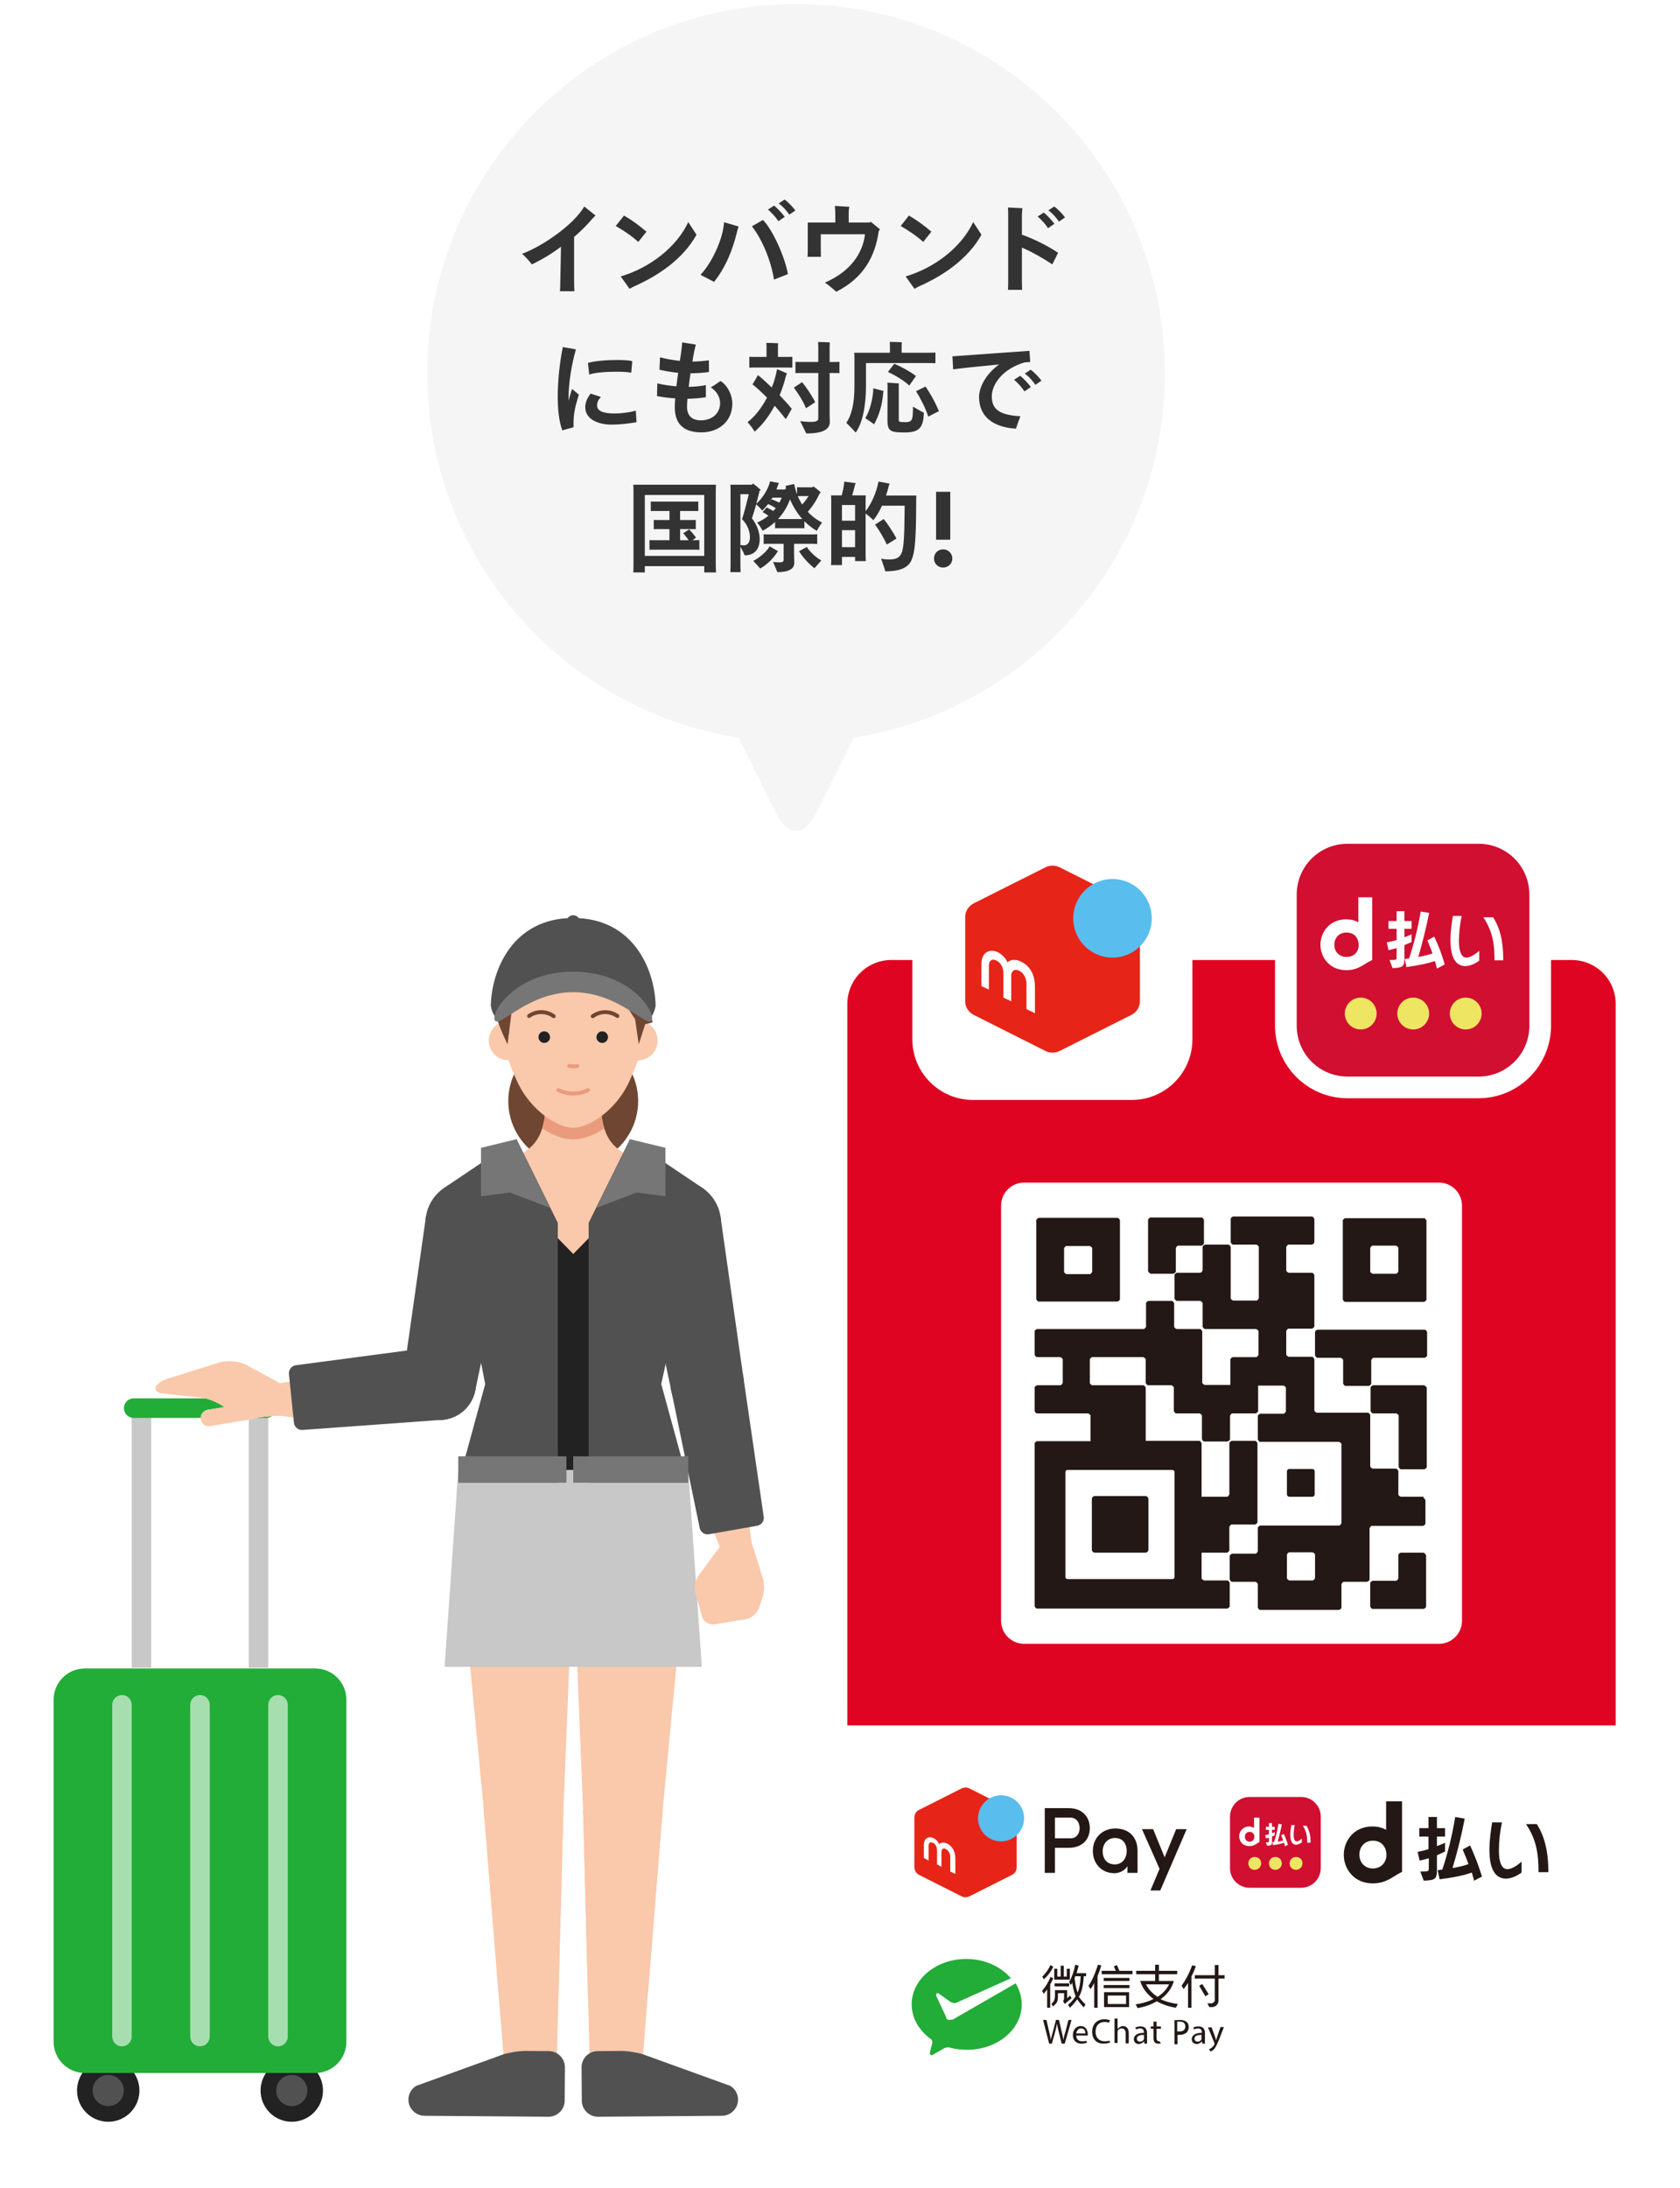 <svg viewBox="0 0 338 440" fill="none" xmlns="http://www.w3.org/2000/svg">
<g clip-path="url(#clip0_19170_7014)">
<path d="M30.424 282.742H26.5V335.328H30.424V282.742Z" fill="#C8C8C8"/>
<path d="M53.971 282.742H50.047V335.328H53.971V282.742Z" fill="#C8C8C8"/>
<path d="M21.775 426.623C25.243 426.623 28.054 423.812 28.054 420.344C28.054 416.877 25.243 414.065 21.775 414.065C18.307 414.065 15.496 416.877 15.496 420.344C15.496 423.812 18.307 426.623 21.775 426.623Z" fill="#222222"/>
<path d="M21.774 423.483C23.508 423.483 24.914 422.078 24.914 420.344C24.914 418.61 23.508 417.205 21.774 417.205C20.04 417.205 18.635 418.61 18.635 420.344C18.635 422.078 20.04 423.483 21.774 423.483Z" fill="#515151"/>
<path d="M58.703 426.623C62.17 426.623 64.982 423.812 64.982 420.344C64.982 416.877 62.17 414.065 58.703 414.065C55.235 414.065 52.424 416.877 52.424 420.344C52.424 423.812 55.235 426.623 58.703 426.623Z" fill="#222222"/>
<path d="M58.704 423.483C60.438 423.483 61.843 422.078 61.843 420.344C61.843 418.61 60.438 417.205 58.704 417.205C56.97 417.205 55.565 418.61 55.565 420.344C55.565 422.078 56.97 423.483 58.704 423.483Z" fill="#515151"/>
<path d="M63.412 335.477H17.066C13.598 335.477 10.787 338.288 10.787 341.756V410.533C10.787 414.001 13.598 416.812 17.066 416.812H63.412C66.88 416.812 69.691 414.001 69.691 410.533V341.756C69.691 338.288 66.88 335.477 63.412 335.477Z" fill="#22AC38"/>
<path d="M42.198 342.784C42.198 341.7 41.319 340.822 40.236 340.822C39.152 340.822 38.273 341.7 38.273 342.784V409.497C38.273 410.581 39.152 411.459 40.236 411.459C41.319 411.459 42.198 410.581 42.198 409.497V342.784Z" fill="#A7DEAF"/>
<path d="M26.5 342.784C26.5 341.7 25.622 340.822 24.538 340.822C23.455 340.822 22.576 341.7 22.576 342.784V409.497C22.576 410.581 23.455 411.459 24.538 411.459C25.622 411.459 26.5 410.581 26.5 409.497V342.784Z" fill="#A7DEAF"/>
<path d="M57.895 342.784C57.895 341.7 57.017 340.822 55.933 340.822C54.849 340.822 53.971 341.7 53.971 342.784V409.497C53.971 410.581 54.849 411.459 55.933 411.459C57.017 411.459 57.895 410.581 57.895 409.497V342.784Z" fill="#A7DEAF"/>
<path d="M53.579 281.172H26.894C25.81 281.172 24.932 282.051 24.932 283.135C24.932 284.218 25.81 285.097 26.894 285.097H53.579C54.663 285.097 55.541 284.218 55.541 283.135C55.541 282.051 54.663 281.172 53.579 281.172Z" fill="#22AC38"/>
<path d="M115.326 234.45C122.539 234.45 128.386 228.603 128.386 221.39C128.386 214.177 122.539 208.33 115.326 208.33C108.113 208.33 102.266 214.177 102.266 221.39C102.266 228.603 108.113 234.45 115.326 234.45Z" fill="#6E4632"/>
<path d="M98.443 278.284L96.944 258.341C96.489 256.096 86.561 244.307 86.561 244.307C87.047 241.827 89.433 238.954 91.866 237.911L104.918 231.969C108.56 229.889 109.887 226.962 109.887 219.702C109.887 212.434 109.887 206.846 109.887 206.846H120.781C120.781 206.846 120.781 212.434 120.781 219.702C120.781 226.97 122.099 229.889 125.749 231.969L138.801 237.911C141.234 238.954 143.62 241.827 144.107 244.307C144.107 244.307 134.17 256.104 133.723 258.341L132.224 278.284H98.451H98.443Z" fill="#FAC8AA"/>
<path d="M94.088 253.6C98.349 253.6 101.803 250.146 101.803 245.885C101.803 241.624 98.349 238.169 94.088 238.169C89.827 238.169 86.373 241.624 86.373 245.885C86.373 250.146 89.827 253.6 94.088 253.6Z" fill="#FAC8AA"/>
<path d="M136.573 253.6C140.834 253.6 144.288 250.146 144.288 245.885C144.288 241.624 140.834 238.169 136.573 238.169C132.312 238.169 128.857 241.624 128.857 245.885C128.857 250.146 132.312 253.6 136.573 253.6Z" fill="#FAC8AA"/>
<path d="M92.338 311.217C92.338 323.916 112.462 319.521 115.327 319.521C118.191 319.521 138.315 323.916 138.315 311.217C138.315 298.518 128.026 288.228 115.327 288.228C102.627 288.228 92.338 298.518 92.338 311.217Z" fill="#FAC8AA"/>
<path d="M98.443 278.284C98.78 284.579 91.057 296.815 92.337 311.217H138.314C139.593 296.815 131.87 284.579 132.208 278.284H98.435H98.443Z" fill="#FAC8AA"/>
<path d="M121.573 226.883C121.016 225.094 120.773 222.794 120.773 219.694V206.838H109.879V219.694C109.879 222.786 109.635 225.094 109.078 226.883C111.158 228.272 113.356 229.097 115.326 229.097C117.296 229.097 119.493 228.272 121.573 226.883Z" fill="#EA9B7D"/>
<path d="M115.327 226.757C111.992 226.757 106.874 223.147 104.347 218.077C104.135 217.645 102.322 213.901 101.373 210.15C100.431 206.43 100.352 202.709 100.305 202.215C99.677 195.755 105.069 187.373 115.327 187.373C125.586 187.373 130.978 195.755 130.35 202.215C130.303 202.701 130.224 206.43 129.282 210.15C128.333 213.894 126.52 217.645 126.308 218.077C123.788 223.147 118.663 226.757 115.327 226.757Z" fill="#FAC8AA"/>
<path d="M102.298 213.195C104.482 213.195 106.253 211.424 106.253 209.239C106.253 207.055 104.482 205.284 102.298 205.284C100.113 205.284 98.342 207.055 98.342 209.239C98.342 211.424 100.113 213.195 102.298 213.195Z" fill="#FAC8AA"/>
<path d="M128.356 213.195C130.541 213.195 132.312 211.424 132.312 209.239C132.312 207.055 130.541 205.284 128.356 205.284C126.171 205.284 124.4 207.055 124.4 209.239C124.4 211.424 126.171 213.195 128.356 213.195Z" fill="#FAC8AA"/>
<path d="M115.327 220.267C114.197 220.267 113.106 220.015 112.172 219.537C111.983 219.443 111.905 219.207 111.999 219.011C112.093 218.823 112.329 218.744 112.525 218.838C113.349 219.262 114.322 219.482 115.327 219.482C116.331 219.482 117.305 219.262 118.129 218.838C118.317 218.744 118.552 218.815 118.655 219.011C118.749 219.199 118.678 219.435 118.482 219.537C117.548 220.015 116.457 220.267 115.327 220.267Z" fill="#EA9B7D"/>
<path d="M115.39 214.797C115.39 214.797 115.351 214.797 115.335 214.797C114.95 214.797 114.613 214.757 114.401 214.695C114.197 214.632 114.079 214.412 114.142 214.208C114.205 214.004 114.424 213.886 114.629 213.949C114.738 213.98 115.005 214.02 115.343 214.02C115.688 214.02 115.947 213.996 116.057 213.965C116.261 213.91 116.481 214.028 116.536 214.232C116.591 214.436 116.473 214.655 116.269 214.71C116.065 214.765 115.751 214.797 115.39 214.797Z" fill="#EA9B7D"/>
<path d="M119.996 208.548C119.996 209.192 120.53 209.71 121.173 209.702C121.817 209.694 122.327 209.169 122.327 208.525C122.327 207.881 121.793 207.363 121.158 207.371C120.522 207.379 119.996 207.905 120.004 208.548H119.996Z" fill="#222222"/>
<path d="M119.243 204.726C119.125 204.726 119.008 204.671 118.929 204.569C118.803 204.396 118.843 204.153 119.015 204.027C119.816 203.446 120.75 203.132 121.723 203.125C122.696 203.109 123.638 203.415 124.447 203.98C124.619 204.106 124.666 204.349 124.541 204.522C124.415 204.694 124.172 204.741 123.999 204.616C123.324 204.145 122.539 203.894 121.731 203.902C120.923 203.902 120.138 204.168 119.471 204.655C119.4 204.702 119.321 204.734 119.243 204.734V204.726Z" fill="#6E4632"/>
<path d="M110.665 208.548C110.665 209.192 110.131 209.71 109.488 209.702C108.844 209.694 108.334 209.169 108.334 208.525C108.334 207.881 108.868 207.363 109.503 207.371C110.147 207.371 110.665 207.905 110.657 208.548H110.665Z" fill="#222222"/>
<path d="M111.41 204.727C111.331 204.727 111.253 204.703 111.182 204.648C110.515 204.162 109.738 203.903 108.922 203.895C108.113 203.895 107.329 204.13 106.654 204.609C106.481 204.735 106.238 204.687 106.112 204.515C105.986 204.342 106.033 204.099 106.206 203.973C107.015 203.408 107.949 203.102 108.93 203.118C109.903 203.126 110.837 203.44 111.637 204.02C111.81 204.146 111.849 204.389 111.724 204.562C111.645 204.664 111.528 204.719 111.41 204.719V204.727Z" fill="#6E4632"/>
<path d="M128.505 209.993L131.284 201.312L126.936 198.989L128.505 209.993Z" fill="#6E4632"/>
<path d="M115.326 185.019C106.402 185.019 99.174 192.106 99.174 200.857C99.174 201.477 99.606 203.651 100.249 205.598C100.901 207.552 102.117 209.985 102.117 209.985L103.177 201.399L110.656 192.561L110.146 190.842L115.318 193.888L130.945 204.789C131.275 203.526 131.471 202.215 131.471 200.849C131.471 192.106 124.242 185.011 115.318 185.011L115.326 185.019Z" fill="#6E4632"/>
<path d="M120.397 197.624C129.361 202.945 126.237 207.238 131.284 205.559C130.342 200.324 127.234 195.513 122.305 192.585C117.376 189.657 109.951 189.791 104.912 191.471C105.854 196.706 111.442 192.302 120.405 197.624H120.397Z" fill="#6E4632"/>
<path d="M115.327 186.832C116.081 186.832 116.692 186.203 116.692 185.427C116.692 184.651 116.081 184.022 115.327 184.022C114.572 184.022 113.961 184.651 113.961 185.427C113.961 186.203 114.572 186.832 115.327 186.832Z" fill="#515151"/>
<path d="M115.326 184.58C103.2 184.58 98.915 194.979 98.75 202.153C98.742 202.655 99.401 204.813 100.194 204.813C100.194 204.813 105.359 197.742 115.326 197.742C125.294 197.742 130.459 204.813 130.459 204.813C131.251 204.813 131.911 202.655 131.903 202.153C131.738 194.971 127.453 184.58 115.326 184.58Z" fill="#515151"/>
<path d="M115.326 195.371C103.467 195.371 98.483 203.973 99.605 205.237C100.736 206.493 106.347 199.499 115.326 199.499C124.305 199.499 129.917 206.493 131.047 205.237C132.177 203.981 127.193 195.371 115.326 195.371Z" fill="#767676"/>
<path d="M111.946 417.252C111.97 420.101 109.686 422.432 106.844 422.456C103.995 422.479 101.664 420.195 101.641 417.346C101.617 414.497 103.901 412.166 106.75 412.143C109.599 412.119 111.93 414.403 111.954 417.244L111.946 417.252Z" fill="#FAC8AA"/>
<path d="M113.326 364.376C113.365 368.779 109.833 372.382 105.43 372.429C101.027 372.468 97.424 368.936 97.377 364.533C97.338 360.13 100.87 356.527 105.273 356.488C109.676 356.449 113.279 359.981 113.318 364.384L113.326 364.376Z" fill="#FAC8AA"/>
<path d="M101.639 417.448L111.944 417.166L113.325 364.376L97.385 364.525L101.639 417.448Z" fill="#FAC8AA"/>
<path d="M82.166 422.157C82.174 420.996 82.802 419.968 83.736 419.403L101.183 413.1C102.392 412.7 104.425 412.378 105.696 412.386L110.429 412.417C112.218 412.433 113.67 413.901 113.655 415.69L113.608 422.385C113.592 424.175 112.124 425.627 110.335 425.611L85.4 425.422C83.61 425.407 82.158 423.939 82.174 422.15L82.166 422.157Z" fill="#515151"/>
<path d="M113.333 364.423C113.333 364.423 113.333 364.408 113.333 364.4V364.368C113.294 359.989 109.723 356.465 105.343 356.473C100.94 356.488 97.377 360.067 97.393 364.47C97.393 364.486 97.393 364.502 97.393 364.525V364.604C97.393 364.933 97.432 365.263 97.479 365.577L100.375 401.657L112.368 401.335L113.333 364.533C113.333 364.494 113.333 364.455 113.333 364.415V364.423Z" fill="#FAC8AA"/>
<path d="M103.915 322.794C110.308 322.794 115.491 317.611 115.491 311.217C115.491 304.824 110.308 299.641 103.915 299.641C97.521 299.641 92.338 304.824 92.338 311.217C92.338 317.611 97.521 322.794 103.915 322.794Z" fill="#FAC8AA"/>
<path d="M113.333 364.423C113.349 368.826 109.793 372.405 105.39 372.421C100.987 372.437 97.4 368.874 97.393 364.47C97.377 360.067 100.94 356.488 105.343 356.473C109.746 356.457 113.325 360.012 113.341 364.416L113.333 364.423Z" fill="#FAC8AA"/>
<path d="M97.385 364.478L113.333 364.423L115.483 310.982L92.346 311.453L97.385 364.478Z" fill="#FAC8AA"/>
<path d="M118.707 417.252C118.684 420.101 120.967 422.432 123.809 422.456C126.658 422.479 128.989 420.195 129.012 417.346C129.036 414.497 126.752 412.166 123.903 412.143C121.054 412.119 118.723 414.403 118.699 417.244L118.707 417.252Z" fill="#FAC8AA"/>
<path d="M117.326 364.376C117.287 368.779 120.819 372.382 125.222 372.429C129.625 372.468 133.228 368.936 133.275 364.533C133.314 360.13 129.782 356.527 125.379 356.488C120.976 356.449 117.374 359.981 117.334 364.384L117.326 364.376Z" fill="#FAC8AA"/>
<path d="M129.021 417.448L118.715 417.166L117.326 364.376L133.275 364.525L129.021 417.448Z" fill="#FAC8AA"/>
<path d="M148.493 422.157C148.485 420.996 147.857 419.968 146.923 419.403L129.476 413.1C128.267 412.7 126.234 412.378 124.963 412.386L120.23 412.417C118.44 412.433 116.988 413.901 117.004 415.69L117.051 422.385C117.067 424.175 118.535 425.627 120.324 425.611L145.259 425.422C147.049 425.407 148.501 423.939 148.485 422.15L148.493 422.157Z" fill="#515151"/>
<path d="M117.326 364.423C117.326 364.423 117.326 364.408 117.326 364.4V364.368C117.365 359.989 120.937 356.465 125.316 356.473C129.719 356.488 133.282 360.067 133.267 364.47C133.267 364.486 133.267 364.502 133.267 364.525V364.604C133.267 364.933 133.227 365.263 133.18 365.577L130.284 401.657L118.292 401.335L117.326 364.533C117.326 364.494 117.326 364.455 117.326 364.415V364.423Z" fill="#FAC8AA"/>
<path d="M126.747 322.794C133.14 322.794 138.323 317.611 138.323 311.217C138.323 304.824 133.14 299.641 126.747 299.641C120.353 299.641 115.17 304.824 115.17 311.217C115.17 317.611 120.353 322.794 126.747 322.794Z" fill="#FAC8AA"/>
<path d="M117.326 364.423C117.311 368.826 120.866 372.405 125.269 372.421C129.672 372.437 133.259 368.874 133.267 364.47C133.282 360.067 129.719 356.488 125.316 356.473C120.913 356.457 117.334 360.012 117.318 364.416L117.326 364.423Z" fill="#FAC8AA"/>
<path d="M133.277 364.478L117.328 364.423L115.17 310.982L138.316 311.453L133.277 364.478Z" fill="#FAC8AA"/>
<path d="M138.464 295.567L141.203 335.156H89.457L92.196 295.567H138.464Z" fill="#C8C8C8"/>
<path d="M147.978 313.674C149.755 313.674 151.196 312.233 151.196 310.456C151.196 308.679 149.755 307.238 147.978 307.238C146.2 307.238 144.76 308.679 144.76 310.456C144.76 312.233 146.2 313.674 147.978 313.674Z" fill="#FAC8AA"/>
<path d="M151.14 309.891L144.814 311.021C144.814 311.021 140.961 301.972 139.352 292.946C137.743 283.92 137.225 279.085 137.225 279.085L147.349 277.272L151.14 309.891Z" fill="#FAC8AA"/>
<path d="M151.142 309.891L153.473 317.323C153.803 318.383 153.787 320.11 153.426 321.161L152.681 323.343C152.32 324.395 151.135 325.4 150.036 325.58L143.773 326.608C142.674 326.789 141.536 326.059 141.23 324.991L139.919 320.369C139.613 319.301 139.903 317.692 140.562 316.797L144.809 311.013" fill="#FAC8AA"/>
<path d="M147.978 313.674C149.755 313.674 151.196 312.233 151.196 310.456C151.196 308.679 149.755 307.238 147.978 307.238C146.2 307.238 144.76 308.679 144.76 310.456C144.76 312.233 146.2 313.674 147.978 313.674Z" fill="#FAC8AA"/>
<path d="M142.287 283.316C145.127 283.316 147.428 281.014 147.428 278.175C147.428 275.336 145.127 273.034 142.287 273.034C139.448 273.034 137.146 275.336 137.146 278.175C137.146 281.014 139.448 283.316 142.287 283.316Z" fill="#FAC8AA"/>
<path d="M142.264 283.323C145.103 283.323 147.405 281.022 147.405 278.182C147.405 275.343 145.103 273.042 142.264 273.042C139.425 273.042 137.123 275.343 137.123 278.182C137.123 281.022 139.425 283.323 142.264 283.323Z" fill="#FAC8AA"/>
<path d="M142.264 283.323C145.103 283.323 147.405 281.022 147.405 278.182C147.405 275.343 145.103 273.042 142.264 273.042C139.425 273.042 137.123 275.343 137.123 278.182C137.123 281.022 139.425 283.323 142.264 283.323Z" fill="#FAC8AA"/>
<path d="M136.573 253.6C140.834 253.6 144.288 250.146 144.288 245.885C144.288 241.624 140.834 238.17 136.573 238.17C132.312 238.17 128.857 241.624 128.857 245.885C128.857 250.146 132.312 253.6 136.573 253.6Z" fill="#FAC8AA"/>
<path d="M147.333 277.304L137.2 279.062C137.2 279.062 131.086 259.378 128.975 247.205L144.177 244.56L147.34 277.296L147.333 277.304Z" fill="#FAC8AA"/>
<path d="M142.28 285.536C146.355 285.536 149.658 282.233 149.658 278.158C149.658 274.084 146.355 270.781 142.28 270.781C138.205 270.781 134.902 274.084 134.902 278.158C134.902 282.233 138.205 285.536 142.28 285.536Z" fill="#515151"/>
<path d="M136.572 254.37C141.258 254.37 145.057 250.571 145.057 245.885C145.057 241.199 141.258 237.401 136.572 237.401C131.886 237.401 128.088 241.199 128.088 245.885C128.088 250.571 131.886 254.37 136.572 254.37Z" fill="#515151"/>
<path d="M128.205 247.337L135.018 279.438L149.545 276.879L144.931 244.433L128.205 247.337Z" fill="#515151"/>
<path d="M88.391 283.323C91.23 283.323 93.532 281.022 93.532 278.182C93.532 275.343 91.23 273.042 88.391 273.042C85.552 273.042 83.25 275.343 83.25 278.182C83.25 281.022 85.552 283.323 88.391 283.323Z" fill="#FAC8AA"/>
<path d="M88.391 283.323C91.23 283.323 93.532 281.022 93.532 278.182C93.532 275.343 91.23 273.042 88.391 273.042C85.552 273.042 83.25 275.343 83.25 278.182C83.25 281.022 85.552 283.323 88.391 283.323Z" fill="#FAC8AA"/>
<path d="M94.088 253.6C98.349 253.6 101.803 250.146 101.803 245.885C101.803 241.624 98.349 238.17 94.088 238.17C89.827 238.17 86.373 241.624 86.373 245.885C86.373 250.146 89.827 253.6 94.088 253.6Z" fill="#FAC8AA"/>
<path d="M83.318 277.304L93.451 279.062C93.451 279.062 99.565 259.378 101.676 247.205L86.474 244.56L83.311 277.296L83.318 277.304Z" fill="#FAC8AA"/>
<path d="M88.374 285.536C92.448 285.536 95.751 282.233 95.751 278.158C95.751 274.084 92.448 270.781 88.374 270.781C84.299 270.781 80.996 274.084 80.996 278.158C80.996 282.233 84.299 285.536 88.374 285.536Z" fill="#515151"/>
<path d="M94.088 254.37C98.774 254.37 102.572 250.571 102.572 245.885C102.572 241.199 98.774 237.401 94.088 237.401C89.402 237.401 85.603 241.199 85.603 245.885C85.603 250.571 89.402 254.37 94.088 254.37Z" fill="#515151"/>
<path d="M102.448 247.337L95.643 279.438L81.107 276.879L85.722 244.433L102.448 247.337Z" fill="#515151"/>
<path d="M142.28 285.537C146.355 285.537 149.658 282.234 149.658 278.159C149.658 274.084 146.355 270.781 142.28 270.781C138.205 270.781 134.902 274.084 134.902 278.159C134.902 282.234 138.205 285.537 142.28 285.537Z" fill="#515151"/>
<path d="M135.02 279.438L140.773 307.238C140.945 308.078 141.777 308.643 142.625 308.494L152.341 306.783C153.189 306.634 153.778 305.817 153.652 304.97L149.555 276.879" fill="#515151"/>
<path d="M129.746 295.567H100.918V237.393L115.336 252.14L129.746 237.393V295.567Z" fill="#222222"/>
<path d="M126.747 229.058L118.428 245.885V298.133H138.465L133.034 278.284L141.66 239.088L126.747 229.058Z" fill="#515151"/>
<path d="M126.746 229.058L119.996 242.856L128.08 239.779L133.88 240.548V230.792L126.746 229.058Z" fill="#767676"/>
<path d="M103.915 229.058L112.226 245.885V298.133H92.197L97.62 278.284L89.803 238.554L103.915 229.058Z" fill="#515151"/>
<path d="M103.916 229.058L110.666 242.856L102.574 239.779L96.773 240.548V230.792L103.916 229.058Z" fill="#767676"/>
<path d="M138.456 292.82H115.326V298.133H138.456V292.82Z" fill="#767676"/>
<path d="M92.197 298.133H113.961V292.82H92.197V298.133Z" fill="#767676"/>
<path d="M55.788 284.689C57.566 284.689 59.006 283.248 59.006 281.471C59.006 279.694 57.566 278.253 55.788 278.253C54.011 278.253 52.57 279.694 52.57 281.471C52.57 283.248 54.011 284.689 55.788 284.689Z" fill="#FAC8AA"/>
<path d="M55.467 278.268L56.11 284.665C56.11 284.665 65.874 285.897 74.994 284.987C84.114 284.076 88.91 283.244 88.91 283.244L87.882 273.01L55.467 278.268Z" fill="#FAC8AA"/>
<path d="M55.788 284.689C57.566 284.689 59.006 283.248 59.006 281.471C59.006 279.694 57.566 278.253 55.788 278.253C54.011 278.253 52.57 279.694 52.57 281.471C52.57 283.248 54.011 284.689 55.788 284.689Z" fill="#FAC8AA"/>
<path d="M88.391 283.268C91.23 283.268 93.532 280.966 93.532 278.127C93.532 275.288 91.23 272.986 88.391 272.986C85.552 272.986 83.25 275.288 83.25 278.127C83.25 280.966 85.552 283.268 88.391 283.268Z" fill="#FAC8AA"/>
<path d="M53.369 283.645C54.57 284.963 56.61 285.057 57.921 283.857C59.232 282.656 59.334 280.615 58.133 279.304C56.932 277.994 54.892 277.892 53.581 279.092C52.27 280.293 52.168 282.334 53.369 283.645Z" fill="white"/>
<path d="M55.419 284.681C55.419 284.681 51.283 284.94 49.752 285.49C49.752 285.49 47.264 285.003 46.071 283.724C44.87 282.445 42.374 281.236 40.53 281.032L32.595 280.176C30.751 279.972 30.531 278.214 34.039 277.115C37.548 276.017 43.568 274.133 43.568 274.133C45.294 273.434 48.026 273.599 49.658 274.494L56.91 278.465" fill="white"/>
<path d="M40.812 286.228C41.425 286.903 42.468 286.95 43.143 286.338C43.818 285.726 43.865 284.682 43.253 284.007C42.641 283.332 41.597 283.285 40.922 283.897C40.247 284.509 40.2 285.553 40.812 286.228Z" fill="white"/>
<path d="M48.096 285.01C48.708 285.685 49.752 285.732 50.427 285.12C51.102 284.508 51.149 283.464 50.536 282.789C49.924 282.114 48.88 282.067 48.205 282.679C47.531 283.291 47.483 284.335 48.096 285.01Z" fill="white"/>
<path d="M49.21 282.232L41.762 283.48L42.303 286.73L49.752 285.482L49.21 282.232Z" fill="white"/>
<path d="M53.369 283.645C54.57 284.963 56.61 285.057 57.921 283.857C59.232 282.656 59.334 280.615 58.133 279.304C56.932 277.994 54.892 277.892 53.581 279.092C52.27 280.293 52.168 282.334 53.369 283.645Z" fill="#FAC8AA"/>
<path d="M55.419 284.681C55.419 284.681 51.283 284.94 49.752 285.49C49.752 285.49 47.264 285.003 46.071 283.724C44.87 282.445 42.374 281.236 40.53 281.032L32.595 280.176C30.751 279.972 30.531 278.214 34.039 277.115C37.548 276.017 43.568 274.133 43.568 274.133C45.294 273.434 48.026 273.599 49.658 274.494L56.91 278.465" fill="#FAC8AA"/>
<path d="M40.812 286.228C41.425 286.903 42.468 286.95 43.143 286.338C43.818 285.726 43.865 284.682 43.253 284.007C42.641 283.332 41.597 283.285 40.922 283.897C40.247 284.509 40.2 285.553 40.812 286.228Z" fill="#FAC8AA"/>
<path d="M48.096 285.01C48.708 285.685 49.752 285.732 50.427 285.12C51.102 284.508 51.149 283.464 50.536 282.789C49.924 282.114 48.88 282.067 48.205 282.679C47.531 283.291 47.483 284.335 48.096 285.01Z" fill="#FAC8AA"/>
<path d="M49.21 282.232L41.762 283.48L42.303 286.73L49.752 285.482L49.21 282.232Z" fill="#FAC8AA"/>
<path d="M88.405 285.505C92.48 285.505 95.783 282.202 95.783 278.127C95.783 274.053 92.48 270.75 88.405 270.75C84.331 270.75 81.027 274.053 81.027 278.127C81.027 282.202 84.331 285.505 88.405 285.505Z" fill="#515151"/>
<path d="M89.159 285.466L60.849 287.522C59.993 287.585 59.224 286.934 59.138 286.086L58.133 276.267C58.047 275.412 58.667 274.627 59.522 274.509L87.66 270.781L89.166 285.458L89.159 285.466Z" fill="#515151"/>
</g>
<g filter="url(#filter0_d_19170_7014)">
<path d="M316.144 193.027H179.33C174.438 193.027 170.473 196.992 170.473 201.884V418.143C170.473 423.035 174.438 427.001 179.33 427.001H316.144C321.036 427.001 325.002 423.035 325.002 418.143V201.884C325.002 196.992 321.036 193.027 316.144 193.027Z" fill="white"/>
<path d="M179.33 193.027H316.212C321.118 193.027 325.07 196.979 325.07 201.884V346.943H170.473V201.884C170.473 196.979 174.424 193.027 179.33 193.027Z" fill="#DF0522"/>
<path d="M271.106 165.293H297.474C305.514 165.293 312.055 171.834 312.055 179.874V206.242C312.055 214.282 305.514 220.823 297.474 220.823H271.106C263.066 220.823 256.525 214.282 256.525 206.242V179.874C256.525 171.834 263.066 165.293 271.106 165.293Z" fill="white"/>
<path d="M271.107 169.655H297.475C303.13 169.655 307.695 174.22 307.695 179.875V206.243C307.695 211.898 303.13 216.463 297.475 216.463H271.107C265.452 216.463 260.887 211.898 260.887 206.243V179.875C260.887 174.22 265.452 169.655 271.107 169.655Z" fill="#D00F31"/>
<path d="M273.289 180.421V185.463C272.608 185.054 271.79 184.85 270.836 184.85C267.43 184.85 265.658 187.507 265.658 189.96C265.658 192.413 267.43 195.07 270.836 195.07C273.357 195.07 274.311 193.843 276.083 193.026V180.421H273.289ZM268.452 189.96C268.452 188.733 269.269 187.507 270.905 187.507C272.54 187.507 273.289 188.665 273.357 189.892V190.028C273.357 191.254 272.54 192.413 270.905 192.413C269.269 192.413 268.452 191.186 268.452 189.96Z" fill="white"/>
<path d="M279.491 193.027H279.627C280.921 193.027 280.99 193.027 280.99 192.345V190.642C280.513 190.778 279.899 190.915 279.354 191.051L279.014 189.484C279.695 189.347 280.376 189.211 280.99 189.007V186.758H279.354V185.191H280.99V183.215H282.557V185.191H283.987V186.758H282.557V188.462C283.238 188.189 283.783 187.985 283.987 187.848V189.416C283.987 189.416 283.238 189.756 282.557 190.029V192.413C282.557 194.185 282.489 194.594 280.172 194.662L279.559 193.027H279.491ZM289.098 194.73C288.961 194.185 288.825 193.708 288.689 193.231C287.326 193.708 285.691 194.049 282.965 194.458L282.625 192.822C282.625 192.822 283.306 192.754 283.511 192.686C284.464 189.756 285.282 186.622 285.827 183.283L287.53 183.556C286.917 186.69 286.168 189.552 285.35 192.413C286.577 192.209 287.462 191.937 288.212 191.732C287.939 190.846 287.53 190.029 287.19 189.075L288.553 188.325C289.37 190.097 289.983 191.528 290.665 193.912L289.166 194.73H289.098Z" fill="white"/>
<path d="M297.612 193.164C297.135 193.504 295.977 194.254 294.818 194.254C293.115 194.254 291.82 192.891 291.82 189.076C291.82 187.236 292.093 185.396 292.297 184.17H294.069C293.728 185.873 293.524 187.577 293.524 189.28C293.524 191.324 294.069 192.55 295.023 192.55C295.908 192.55 296.93 191.733 297.612 191.188V193.164ZM300.678 193.096C300.678 189.825 300.337 187.304 298.429 184.442H300.405C301.7 186.486 302.449 189.007 302.449 193.096H300.678Z" fill="white"/>
<path d="M276.965 203.79C276.965 205.562 275.534 206.993 273.763 206.993C271.991 206.993 270.561 205.562 270.561 203.79C270.561 202.019 271.991 200.588 273.763 200.588C275.534 200.588 276.965 202.019 276.965 203.79Z" fill="#EEE563"/>
<path d="M287.526 203.79C287.526 205.562 286.095 206.993 284.323 206.993C282.552 206.993 281.121 205.562 281.121 203.79C281.121 202.019 282.552 200.588 284.323 200.588C286.095 200.588 287.526 202.019 287.526 203.79Z" fill="#EEE563"/>
<path d="M298.088 203.79C298.088 205.562 296.657 206.993 294.886 206.993C293.114 206.993 291.684 205.562 291.684 203.79C291.684 202.019 293.114 200.588 294.886 200.588C296.657 200.588 298.088 202.019 298.088 203.79Z" fill="#EEE563"/>
<path d="M227.706 164.818H195.751C189.015 164.818 183.555 170.279 183.555 177.014V208.97C183.555 215.705 189.015 221.166 195.751 221.166H227.706C234.442 221.166 239.902 215.705 239.902 208.97V177.014C239.902 170.279 234.442 164.818 227.706 164.818Z" fill="white"/>
<path d="M213.125 211.353L227.638 204.063C228.66 203.518 229.341 202.495 229.341 201.337V184.372C229.341 183.213 228.66 182.191 227.638 181.646L213.125 174.356C212.239 173.947 211.285 173.947 210.4 174.356L195.887 181.646C194.865 182.191 194.184 183.213 194.184 184.372V201.337C194.184 202.495 194.865 203.518 195.887 204.063L210.4 211.353C211.285 211.762 212.239 211.762 213.125 211.353Z" fill="#E72418"/>
<path d="M223.822 192.548C228.187 192.548 231.725 189.01 231.725 184.645C231.725 180.28 228.187 176.741 223.822 176.741C219.457 176.741 215.918 180.28 215.918 184.645C215.918 189.01 219.457 192.548 223.822 192.548Z" fill="#59BDED"/>
<path d="M199.02 199.022L197.453 198.272V193.707C197.453 192.344 198.203 191.05 199.77 191.186C201.201 191.322 202.359 192.617 202.699 193.503C203.245 193.026 203.722 192.958 204.471 193.026C205.289 193.162 208.218 194.252 208.218 198.34V203.723L206.515 202.905V197.863C206.515 196.364 205.629 195.138 204.403 195.002C203.926 195.002 203.449 195.342 203.449 196.228C203.449 197.114 203.449 201.338 203.449 201.338L201.882 200.589V195.819C201.882 193.707 200.519 193.026 199.906 192.958C199.565 192.958 198.952 193.094 198.952 194.184V199.09L199.02 199.022Z" fill="white"/>
<path d="M316.146 427.069H179.264C174.358 427.069 170.407 423.118 170.407 418.212V346.943H325.004V418.212C325.004 423.118 321.052 427.069 316.146 427.069Z" fill="white"/>
<path d="M236.634 367.791L234.317 373.446L232 367.791H229.752L233.295 375.762L231.455 380.123H233.431L238.746 367.791H236.634Z" fill="#231815"/>
<path d="M215.035 363.565H212.241H210.197V376.579H212.241V371.537H215.035C217.692 371.537 219.259 369.902 219.259 367.585C219.259 365.269 217.692 363.565 215.035 363.565ZM215.375 369.629H212.241V365.473H215.375C216.738 365.473 217.215 366.7 217.215 367.585C217.215 368.471 216.738 369.629 215.375 369.629Z" fill="#231815"/>
<path d="M224.368 367.654C221.779 367.654 219.871 369.562 219.871 372.151C219.871 374.74 221.643 376.648 224.232 376.648C225.254 376.648 226.412 376.034 226.821 375.217V376.579H228.865V372.151C228.865 369.425 227.161 367.654 224.436 367.654H224.368ZM224.3 374.876C222.801 374.876 221.847 373.854 221.847 372.219C221.847 370.72 222.869 369.562 224.3 369.562C225.799 369.562 226.685 370.584 226.685 372.219C226.685 373.513 225.867 374.876 224.3 374.876Z" fill="#231815"/>
<path d="M195.071 381.281L203.588 376.989C204.201 376.716 204.541 376.103 204.541 375.422V365.474C204.541 364.793 204.133 364.18 203.588 363.907L195.071 359.615C194.594 359.342 193.981 359.342 193.436 359.615L184.919 363.907C184.306 364.18 183.965 364.793 183.965 365.474V375.422C183.965 376.103 184.374 376.716 184.919 376.989L193.436 381.281C193.912 381.554 194.526 381.554 195.071 381.281Z" fill="#E72418"/>
<path d="M201.405 370.243C203.963 370.243 206.038 368.169 206.038 365.61C206.038 363.051 203.963 360.977 201.405 360.977C198.846 360.977 196.771 363.051 196.771 365.61C196.771 368.169 198.846 370.243 201.405 370.243Z" fill="#59BDED"/>
<path d="M186.755 374.059L185.869 373.582V370.925C185.869 370.107 186.278 369.358 187.232 369.426C188.049 369.494 188.731 370.243 188.935 370.788C189.276 370.516 189.548 370.448 189.957 370.516C190.434 370.516 192.206 371.265 192.206 373.65V376.784L191.184 376.307V373.378C191.184 372.492 190.639 371.81 189.957 371.674C189.685 371.674 189.412 371.879 189.412 372.355C189.412 372.832 189.412 375.353 189.412 375.353L188.526 374.876V372.083C188.526 370.857 187.709 370.448 187.368 370.448C187.164 370.448 186.823 370.516 186.823 371.197V374.059H186.755Z" fill="white"/>
<path d="M261.773 361.316H251.417C249.234 361.316 247.465 363.086 247.465 365.268V375.625C247.465 377.807 249.234 379.576 251.417 379.576H261.773C263.956 379.576 265.725 377.807 265.725 375.625V365.268C265.725 363.086 263.956 361.316 261.773 361.316Z" fill="#D00F31"/>
<path d="M252.303 365.539V367.515C252.303 367.515 251.689 367.243 251.349 367.243C250.054 367.243 249.305 368.265 249.305 369.219C249.305 370.172 249.986 371.194 251.349 371.194C252.371 371.194 252.711 370.718 253.393 370.377V365.471H252.303M250.463 369.287C250.463 368.81 250.804 368.333 251.417 368.333C252.03 368.333 252.371 368.81 252.371 369.287C252.371 369.832 252.03 370.309 251.417 370.309C250.804 370.309 250.463 369.832 250.463 369.355" fill="white"/>
<path d="M254.755 370.446C255.232 370.446 255.3 370.446 255.3 370.174V369.492C255.3 369.492 254.891 369.629 254.687 369.629L254.551 369.015C254.551 369.015 255.096 368.879 255.3 368.811V367.925H254.687V367.312H255.3V366.562H255.913V367.312H256.459V367.925H255.913V368.607C255.913 368.607 256.39 368.402 256.459 368.402V369.015C256.459 369.015 256.186 369.152 255.913 369.288V370.242C255.913 370.923 255.913 371.059 254.96 371.128L254.687 370.514L254.755 370.446ZM258.503 371.128C258.503 371.128 258.366 370.719 258.366 370.514C257.821 370.719 257.208 370.855 256.118 370.991L255.982 370.378C255.982 370.378 256.254 370.378 256.322 370.378C256.731 369.22 257.004 367.993 257.208 366.699L257.889 366.835C257.685 368.061 257.344 369.152 257.072 370.31C257.549 370.242 257.889 370.105 258.162 370.037C258.026 369.697 257.889 369.356 257.753 369.015L258.298 368.743C258.571 369.424 258.843 369.969 259.116 370.923L258.503 371.264V371.128Z" fill="white"/>
<path d="M261.844 370.515C261.844 370.515 261.231 370.924 260.754 370.924C260.073 370.924 259.596 370.379 259.596 368.88C259.596 368.13 259.732 367.449 259.8 366.972H260.481C260.345 367.654 260.277 368.335 260.277 368.948C260.277 369.766 260.481 370.243 260.89 370.243C261.231 370.243 261.64 369.97 261.912 369.698V370.515H261.844ZM263.002 370.515C263.002 369.221 262.866 368.267 262.117 367.108H262.866C263.343 367.926 263.684 368.88 263.684 370.515H263.002Z" fill="white"/>
<path d="M253.734 374.672C253.734 375.353 253.189 375.966 252.439 375.966C251.69 375.966 251.145 375.421 251.145 374.672C251.145 373.922 251.69 373.377 252.439 373.377C253.189 373.377 253.734 373.922 253.734 374.672Z" fill="#EEE563"/>
<path d="M257.89 374.672C257.89 375.353 257.345 375.966 256.595 375.966C255.846 375.966 255.301 375.421 255.301 374.672C255.301 373.922 255.846 373.377 256.595 373.377C257.345 373.377 257.89 373.922 257.89 374.672Z" fill="#EEE563"/>
<path d="M262.048 374.672C262.048 375.353 261.503 375.966 260.754 375.966C260.004 375.966 259.459 375.421 259.459 374.672C259.459 373.922 260.004 373.377 260.754 373.377C261.503 373.377 262.048 373.922 262.048 374.672Z" fill="#EEE563"/>
<path d="M278.874 362.269V367.924C278.125 367.516 277.171 367.243 276.149 367.243C272.333 367.243 270.357 370.173 270.357 372.966C270.357 375.76 272.401 378.69 276.149 378.69C279.011 378.69 280.101 377.327 282.077 376.373V362.201H278.942M273.492 372.898C273.492 371.467 274.445 370.105 276.217 370.105C277.988 370.105 278.874 371.399 278.942 372.83V372.966C278.942 374.329 277.988 375.692 276.217 375.692C274.445 375.692 273.492 374.329 273.492 372.898Z" fill="#231815"/>
<path d="M285.826 376.305H285.962C287.393 376.305 287.461 376.305 287.461 375.555V373.647C286.916 373.784 286.235 373.988 285.622 374.124L285.213 372.353C285.962 372.217 286.78 372.012 287.393 371.808V369.287H285.554V367.583H287.393V365.335H289.097V367.583H290.732V369.287H289.097V371.195C289.846 370.922 290.459 370.649 290.732 370.513V372.285C290.732 372.285 289.914 372.693 289.097 373.034V375.691C289.097 377.667 289.028 378.076 286.439 378.144L285.758 376.305H285.826ZM296.591 378.212C296.455 377.599 296.251 377.054 296.114 376.509C294.615 377.054 292.776 377.463 289.642 377.872L289.233 376.032C289.233 376.032 289.982 375.964 290.187 375.896C291.277 372.625 292.163 369.082 292.776 365.335L294.684 365.676C294.002 369.219 293.185 372.421 292.231 375.623C293.593 375.351 294.615 375.146 295.433 374.806C295.092 373.784 294.684 372.898 294.275 371.876L295.774 371.058C296.659 373.034 297.341 374.669 298.158 377.327L296.455 378.212H296.591Z" fill="#231815"/>
<path d="M306.131 376.51C305.586 376.919 304.291 377.737 302.997 377.737C301.089 377.737 299.658 376.238 299.658 371.945C299.658 369.833 299.999 367.789 300.203 366.426H302.179C301.77 368.334 301.566 370.242 301.566 372.15C301.566 374.398 302.111 375.829 303.269 375.829C304.291 375.829 305.382 374.943 306.131 374.33V376.578V376.51ZM309.538 376.442C309.538 372.763 309.129 369.901 307.017 366.767H309.197C310.628 369.084 311.514 371.877 311.514 376.442H309.538Z" fill="#231815"/>
<path d="M191.324 406.083C191.324 406.083 191.119 406.151 190.983 406.151C190.71 406.151 190.438 406.015 190.37 405.742V405.606L188.326 401.245C188.326 401.245 188.326 401.177 188.326 401.109C188.326 400.905 188.462 400.768 188.666 400.768C188.734 400.768 188.803 400.768 188.871 400.836L191.255 402.54C191.255 402.54 191.664 402.744 191.869 402.744C192.005 402.744 192.141 402.744 192.277 402.744L203.383 397.77C201.407 395.454 198.137 393.887 194.39 393.887C188.326 393.887 183.42 397.975 183.42 403.017C183.42 405.81 184.919 408.263 187.235 409.966C187.44 410.103 187.576 410.307 187.576 410.58C187.576 410.648 187.576 410.716 187.576 410.784C187.372 411.465 187.099 412.556 187.099 412.624C187.099 412.692 187.099 412.828 187.099 412.896C187.099 413.101 187.235 413.237 187.44 413.237C187.508 413.237 187.576 413.237 187.644 413.169L190.029 411.806C190.029 411.806 190.37 411.67 190.642 411.67C190.778 411.67 190.847 411.67 190.983 411.67C192.073 412.011 193.299 412.147 194.594 412.147C200.658 412.147 205.564 408.059 205.564 403.017C205.564 401.518 205.087 400.019 204.337 398.792L191.664 406.083H191.596H191.324Z" fill="#22AC38"/>
<path d="M220.894 403.698H220.145V398.724C219.872 399.269 219.668 399.609 219.395 399.95L218.986 399.269C220.008 397.974 220.894 395.044 220.894 395.044L221.575 395.181C221.575 395.181 221.167 396.543 220.826 397.293V403.629L220.894 403.698Z" fill="#231815"/>
<path d="M222.121 400.564V403.562H227.163V400.564H222.121ZM226.55 402.949H222.871V401.245H226.55V402.949Z" fill="#231815"/>
<path d="M227.235 399.133H222.057V399.747H227.235V399.133Z" fill="#231815"/>
<path d="M227.235 397.703H222.057V398.316H227.235V397.703Z" fill="#231815"/>
<path d="M227.847 396.272H221.646V396.954H227.847V396.272Z" fill="#231815"/>
<path d="M224.1 395.384L224.645 396.61L225.258 396.406L224.713 395.111L224.1 395.384Z" fill="#231815"/>
<path d="M209.722 397.428C210.336 396.815 210.949 395.997 211.358 395.111L211.903 395.452C211.494 396.338 210.813 397.292 209.995 397.973L209.654 397.36L209.722 397.428Z" fill="#231815"/>
<path d="M211.358 403.697H210.676V400.018C210.336 400.495 210.063 400.768 209.995 400.904C209.927 400.768 209.654 400.291 209.654 400.291C210.336 399.541 210.949 398.519 211.358 397.497L211.903 397.77C211.63 398.451 211.358 398.86 211.29 398.996V403.697H211.358Z" fill="#231815"/>
<path d="M211.562 402.88C212.38 402.267 212.244 401.381 212.244 400.155H214.696V401.79C214.696 401.79 215.173 401.381 215.31 401.245L215.582 401.79L214.22 402.948C214.22 402.948 213.947 402.471 213.879 402.335C213.947 402.267 214.083 402.063 214.083 401.722V400.768H212.857C212.857 402.199 212.857 402.676 211.835 403.425C211.835 403.425 211.63 403.016 211.494 402.88H211.562Z" fill="#231815"/>
<path d="M215.24 398.041H212.105V395.861H212.719V397.428H213.4V395.248H214.013V397.428H214.626V395.861H215.24V398.041Z" fill="#231815"/>
<path d="M217.149 401.381C217.626 400.495 217.966 399.133 218.035 397.361H218.512V396.748H216.604C216.74 396.271 216.876 395.794 217.013 395.249L216.331 395.044C216.059 396.407 215.65 397.565 215.105 398.519C215.105 398.587 215.445 399.132 215.445 399.132C215.582 398.928 215.65 398.86 215.718 398.656C215.854 399.609 216.059 400.495 216.399 401.381C215.854 402.335 214.9 403.084 214.9 403.084L215.241 403.698C215.922 403.084 216.399 402.471 216.74 401.994C217.013 402.539 218.035 403.629 218.035 403.629C218.035 403.629 218.375 403.084 218.375 403.016C218.171 402.812 217.421 402.13 217.013 401.381H217.149ZM216.195 397.702C216.195 397.702 216.331 397.429 216.331 397.361H217.421C217.353 398.792 217.149 399.882 216.808 400.631C216.536 399.95 216.331 398.996 216.195 397.702Z" fill="#231815"/>
<path d="M215.106 398.791H212.176V399.404H215.106V398.791Z" fill="#231815"/>
<path d="M239.771 403.695H239.021V398.721C238.749 399.13 238.476 399.538 238.135 399.947L237.727 399.266C238.544 398.108 239.294 396.745 239.839 395.178L240.588 395.314C240.316 396.2 239.975 396.881 239.702 397.426V403.763L239.771 403.695Z" fill="#231815"/>
<path d="M246.381 397.154H240.385V397.835H246.381V397.154Z" fill="#231815"/>
<path d="M242.494 401.38L241.268 399.267L241.881 398.927L243.175 400.971L242.494 401.38Z" fill="#231815"/>
<path d="M243.856 403.56H243.311L242.902 402.811H243.856C243.856 402.811 244.401 402.538 244.401 402.265V395.111H245.151V402.265C245.151 402.947 244.606 403.56 243.856 403.56Z" fill="#231815"/>
<path d="M233.567 401.926C235.816 400.291 236.156 398.315 236.156 398.315H233.158V396.952H236.838V396.271H233.158V395.044H232.409V396.271H228.593V396.952H232.409V398.315H229.411C229.411 398.315 229.82 400.291 232.068 401.926C231.182 402.403 229.956 402.812 228.457 403.016C228.457 403.016 228.798 403.561 228.866 403.766C230.501 403.493 231.796 402.948 232.75 402.403C233.703 402.948 234.93 403.425 236.565 403.698C236.769 403.357 236.974 402.948 236.974 402.948C235.543 402.744 234.317 402.403 233.431 401.926H233.567ZM230.569 398.996H235.202C234.93 399.541 234.317 400.631 232.886 401.517C231.455 400.563 230.842 399.541 230.569 398.996Z" fill="#231815"/>
<path d="M211.082 410.918L209.855 406.149H210.537L211.082 408.534C211.218 409.147 211.354 409.692 211.423 410.169C211.491 409.692 211.627 409.147 211.831 408.534L212.445 406.149H213.058L213.603 408.534C213.739 409.079 213.875 409.692 213.944 410.169C214.012 409.624 214.148 409.147 214.352 408.534L214.966 406.149H215.579L214.216 410.918H213.603L212.99 408.466C212.853 407.852 212.717 407.375 212.649 406.898C212.581 407.375 212.445 407.852 212.308 408.466L211.627 410.918H211.014H211.082Z" fill="#231815"/>
<path d="M216.533 409.285C216.533 410.103 217.078 410.444 217.691 410.444C218.032 410.444 218.304 410.443 218.509 410.307C218.509 410.375 218.713 410.716 218.713 410.716C218.509 410.784 218.1 410.92 217.555 410.92C216.533 410.92 215.852 410.239 215.852 409.217C215.852 408.195 216.465 407.377 217.419 407.377C218.509 407.377 218.849 408.331 218.849 409.013C218.849 409.149 218.849 409.217 218.849 409.285H216.465H216.533ZM218.373 408.876C218.373 408.468 218.236 407.854 217.487 407.854C216.874 407.854 216.601 408.399 216.533 408.876H218.373Z" fill="#231815"/>
<path d="M223.279 410.714C223.279 410.714 222.598 410.919 222.053 410.919C220.69 410.919 219.736 410.101 219.736 408.534C219.736 406.967 220.758 406.013 222.189 406.013C222.802 406.013 223.143 406.149 223.347 406.218C223.347 406.218 223.143 406.558 223.075 406.695C222.871 406.626 222.598 406.558 222.257 406.558C221.167 406.558 220.418 407.24 220.418 408.534C220.418 409.692 221.099 410.442 222.257 410.442C222.598 410.442 222.871 410.442 223.143 410.306C223.143 410.374 223.416 410.714 223.416 410.714H223.279Z" fill="#231815"/>
<path d="M224.23 405.879H224.844V407.991C224.844 407.991 225.116 407.651 225.321 407.583C225.525 407.446 225.729 407.378 225.934 407.378C226.411 407.378 227.092 407.651 227.092 408.809V410.853H226.479V408.877C226.479 408.332 226.275 407.855 225.661 407.855C225.252 407.855 224.912 408.128 224.844 408.468C224.844 408.536 224.844 408.673 224.844 408.741V410.785H224.23V405.811V405.879Z" fill="#231815"/>
<path d="M230.229 410.922V410.513H230.161C230.161 410.513 229.616 410.99 229.139 410.99C228.458 410.99 228.117 410.513 228.117 410.036C228.117 409.218 228.867 408.741 230.161 408.741C230.161 408.401 230.093 407.856 229.412 407.856C229.139 407.856 228.799 407.924 228.594 408.06C228.594 407.992 228.39 407.719 228.39 407.719C228.662 407.515 229.071 407.447 229.48 407.447C230.502 407.447 230.774 408.128 230.774 408.809V410.104C230.774 410.104 230.774 410.717 230.774 410.922H230.229ZM230.161 409.15C229.48 409.15 228.73 409.286 228.73 409.9C228.73 410.308 229.003 410.513 229.344 410.513C229.821 410.513 230.093 410.24 230.161 409.968C230.161 409.968 230.161 409.831 230.161 409.763V409.15Z" fill="#231815"/>
<path d="M241.88 410.922V410.513H241.812C241.812 410.513 241.267 410.99 240.79 410.99C240.108 410.99 239.768 410.513 239.768 410.036C239.768 409.218 240.517 408.741 241.812 408.741C241.812 408.401 241.743 407.856 241.062 407.856C240.79 407.856 240.449 407.924 240.245 408.06C240.245 407.992 240.04 407.719 240.04 407.719C240.313 407.515 240.721 407.447 241.13 407.447C242.152 407.447 242.425 408.128 242.425 408.809V410.104C242.425 410.104 242.425 410.717 242.425 410.922H241.88ZM241.743 409.15C241.062 409.15 240.313 409.286 240.313 409.9C240.313 410.308 240.585 410.513 240.926 410.513C241.403 410.513 241.675 410.24 241.743 409.968C241.743 409.968 241.743 409.831 241.743 409.763V409.15Z" fill="#231815"/>
<path d="M232.682 406.492V407.446H233.567V407.923H232.682V409.762C232.682 410.171 232.818 410.443 233.159 410.443C233.159 410.443 233.227 410.443 233.295 410.443C233.363 410.58 233.567 410.852 233.567 410.852C233.431 410.852 233.227 410.92 233.022 410.92C232.75 410.92 232.477 410.852 232.341 410.648C232.137 410.444 232.069 410.171 232.069 409.762V407.923H231.523V407.446H232.069V406.492H232.682Z" fill="#231815"/>
<path d="M236.225 406.217C236.225 406.217 236.906 406.149 237.383 406.149C237.996 406.149 238.405 406.285 238.746 406.558C239.018 406.762 239.154 407.103 239.154 407.58C239.154 408.057 239.018 408.329 238.814 408.602C238.473 408.942 237.928 409.147 237.383 409.147C237.178 409.147 237.042 409.147 236.906 409.147V411.055H236.293V406.353L236.225 406.217ZM236.838 408.466C236.838 408.466 237.11 408.466 237.315 408.466C238.064 408.466 238.473 408.125 238.473 407.443C238.473 406.762 237.996 406.49 237.383 406.49C237.11 406.49 236.906 406.49 236.838 406.49V408.329V408.466Z" fill="#231815"/>
<path d="M243.717 407.514L244.466 409.558C244.466 409.558 244.602 410.035 244.67 410.239C244.67 410.239 244.807 409.762 244.875 409.558L245.556 407.582H246.237L245.284 410.035C244.807 411.193 244.534 411.806 244.125 412.147C243.921 412.351 243.648 412.487 243.512 412.487C243.512 412.419 243.24 412.011 243.24 412.011C243.376 412.011 243.58 411.874 243.785 411.738C243.921 411.602 244.193 411.397 244.33 411.057V410.92C244.33 410.92 244.33 410.852 244.33 410.784L243.035 407.65H243.717V407.514Z" fill="#231815"/>
<path d="M289.506 237.79H206.041C203.483 237.79 201.408 239.864 201.408 242.423V325.888C201.408 328.446 203.483 330.521 206.041 330.521H289.506C292.065 330.521 294.139 328.446 294.139 325.888V242.423C294.139 239.864 292.065 237.79 289.506 237.79Z" fill="white"/>
<path d="M231.389 256.116H236.091C236.091 256.116 236.567 255.912 236.567 255.64V250.938C236.567 250.938 236.772 250.461 237.044 250.461H241.746C241.746 250.461 242.223 250.257 242.223 249.984V245.283C242.223 245.283 242.018 244.806 241.746 244.806H231.457C231.457 244.806 230.98 245.011 230.98 245.283V255.571C230.98 255.571 231.185 256.048 231.457 256.048L231.389 256.116Z" fill="#231815"/>
<path d="M286.509 312.191H281.808C281.808 312.191 281.331 312.396 281.331 312.668V317.37C281.331 317.37 281.127 317.847 280.854 317.847H276.153C276.153 317.847 275.676 318.051 275.676 318.324V323.025C275.676 323.025 275.88 323.502 276.153 323.502H286.441C286.441 323.502 286.918 323.297 286.918 323.025V312.736C286.918 312.736 286.714 312.26 286.441 312.26L286.509 312.191Z" fill="#231815"/>
<path d="M208.971 261.705H224.846C224.846 261.705 225.323 261.5 225.323 261.228V245.352C225.323 245.352 225.119 244.875 224.846 244.875H208.971C208.971 244.875 208.494 245.08 208.494 245.352V261.228C208.494 261.228 208.699 261.705 208.971 261.705ZM214.081 251.008C214.081 251.008 214.286 250.531 214.558 250.531H219.259C219.259 250.531 219.736 250.735 219.736 251.008V255.709C219.736 255.709 219.532 256.186 219.259 256.186H214.558C214.558 256.186 214.081 255.981 214.081 255.709V251.008Z" fill="#231815"/>
<path d="M286.511 300.95H281.81C281.81 300.95 281.333 300.746 281.333 300.473V295.772C281.333 295.772 281.128 295.295 280.856 295.295H276.155C276.155 295.295 275.678 295.091 275.678 294.818V284.53C275.678 284.53 275.473 284.053 275.201 284.053H264.912C264.912 284.053 264.435 283.849 264.435 283.576V273.288C264.435 273.288 264.231 272.811 263.958 272.811H259.257C259.257 272.811 258.78 272.606 258.78 272.334V267.633C258.78 267.633 258.985 267.156 259.257 267.156H263.958C263.958 267.156 264.435 266.951 264.435 266.679V256.39C264.435 256.39 264.231 255.913 263.958 255.913H259.257C259.257 255.913 258.78 255.709 258.78 255.436V250.735C258.78 250.735 258.985 250.258 259.257 250.258H263.958C263.958 250.258 264.435 250.054 264.435 249.781V245.08C264.435 245.08 264.231 244.603 263.958 244.603H248.083C248.083 244.603 247.606 244.807 247.606 245.08V249.781C247.606 249.781 247.811 250.258 248.083 250.258H252.784C252.784 250.258 253.261 250.463 253.261 250.735V261.023C253.261 261.023 253.057 261.5 252.784 261.5H248.083C248.083 261.5 247.606 261.296 247.606 261.023V250.735C247.606 250.735 247.402 250.258 247.129 250.258H242.428C242.428 250.258 241.951 250.463 241.951 250.735V255.436C241.951 255.436 241.747 255.913 241.474 255.913H236.773C236.773 255.913 236.296 256.118 236.296 256.39V261.092C236.296 261.092 236.5 261.569 236.773 261.569H241.474C241.474 261.569 241.951 261.773 241.951 262.045V266.747C241.951 266.747 242.155 267.224 242.428 267.224H252.716C252.716 267.224 253.193 267.428 253.193 267.701V272.402C253.193 272.402 252.989 272.879 252.716 272.879H248.015C248.015 272.879 247.538 273.083 247.538 273.356V278.466H242.36C242.36 278.466 241.883 278.261 241.883 277.989V267.701C241.883 267.701 241.678 267.224 241.406 267.224H236.705C236.705 267.224 236.228 267.019 236.228 266.747V262.045C236.228 262.045 236.023 261.569 235.751 261.569H231.049C231.049 261.569 230.573 261.773 230.573 262.045V266.747C230.573 266.747 230.368 267.224 230.096 267.224H208.633C208.633 267.224 208.156 267.428 208.156 267.701V272.402C208.156 272.402 208.361 272.879 208.633 272.879H213.334C213.334 272.879 213.811 273.083 213.811 273.356V278.057C213.811 278.057 213.607 278.534 213.334 278.534H208.633C208.633 278.534 208.156 278.738 208.156 279.011V283.712C208.156 283.712 208.361 284.189 208.633 284.189H218.922C218.922 284.189 219.398 284.394 219.398 284.666V289.776H208.633C208.633 289.776 208.156 289.981 208.156 290.253V322.958C208.156 322.958 208.361 323.435 208.633 323.435H246.925C246.925 323.435 247.402 323.23 247.402 322.958V318.256C247.402 318.256 247.197 317.78 246.925 317.78H242.224C242.224 317.78 241.815 317.575 241.747 317.371V312.192H242.155H246.857C246.857 312.192 247.334 311.988 247.334 311.716V307.014C247.334 307.014 247.538 306.537 247.811 306.537H252.512C252.512 306.537 252.989 306.333 252.989 306.06V290.185C252.989 290.185 252.784 289.708 252.512 289.708H247.811C247.811 289.708 247.334 289.912 247.334 290.185V300.473C247.334 300.473 247.129 300.95 246.857 300.95H242.632H241.747V290.185C241.747 290.185 241.542 289.708 241.27 289.708H230.504V279.011C230.504 279.011 230.3 278.534 230.027 278.534H219.739C219.739 278.534 219.262 278.33 219.262 278.057V273.356C219.262 273.356 219.467 272.879 219.739 272.879H230.027C230.027 272.879 230.504 273.083 230.504 273.356V278.057C230.504 278.057 230.709 278.534 230.981 278.534H235.683C235.683 278.534 236.16 278.738 236.16 279.011V283.712C236.16 283.712 236.364 284.189 236.636 284.189H241.338C241.338 284.189 241.815 284.394 241.815 284.666V289.367C241.815 289.367 242.019 289.844 242.292 289.844H246.993C246.993 289.844 247.47 289.64 247.47 289.367V284.666C247.47 284.666 247.674 284.189 247.947 284.189H252.648C252.648 284.189 253.125 283.985 253.125 283.712V278.602H258.235C258.235 278.602 258.712 278.807 258.712 279.079V283.78C258.712 283.78 258.508 284.257 258.235 284.257H253.534C253.534 284.257 253.057 284.462 253.057 284.734V289.436C253.057 289.436 253.261 289.913 253.534 289.913H269.409C269.409 289.913 269.886 290.117 269.886 290.389V306.265C269.886 306.265 269.682 306.742 269.409 306.742H253.534C253.534 306.742 253.057 306.946 253.057 307.219V311.92C253.057 311.92 252.853 312.397 252.58 312.397H247.879C247.879 312.397 247.402 312.601 247.402 312.874V317.575C247.402 317.575 247.606 318.052 247.879 318.052H252.58C252.58 318.052 253.057 318.256 253.057 318.529V323.23C253.057 323.23 253.261 323.707 253.534 323.707H269.409C269.409 323.707 269.886 323.503 269.886 323.23V318.529C269.886 318.529 270.091 318.052 270.363 318.052H275.064C275.064 318.052 275.541 317.848 275.541 317.575V307.287C275.541 307.287 275.746 306.81 276.018 306.81H286.307C286.307 306.81 286.784 306.605 286.784 306.333V301.632C286.784 301.632 286.579 301.155 286.307 301.155L286.511 300.95ZM235.955 295.568C235.955 295.568 236.296 295.704 236.296 295.908V317.166C236.296 317.166 236.16 317.507 235.955 317.507H214.697C214.697 317.507 214.356 317.371 214.356 317.166V295.908C214.356 295.908 214.493 295.568 214.697 295.568H235.955ZM264.572 317.303C264.572 317.303 264.367 317.78 264.095 317.78H259.393C259.393 317.78 258.916 317.575 258.916 317.303V312.601C258.916 312.601 259.121 312.124 259.393 312.124H264.095C264.095 312.124 264.572 312.329 264.572 312.601V317.303Z" fill="#231815"/>
<path d="M286.51 267.358H265.047C265.047 267.358 264.57 267.563 264.57 267.835V272.537C264.57 272.537 264.775 273.014 265.047 273.014H269.749C269.749 273.014 270.225 273.218 270.225 273.491V278.192C270.225 278.192 270.43 278.669 270.702 278.669H275.404C275.404 278.669 275.881 278.464 275.881 278.192V273.491C275.881 273.491 276.085 273.014 276.358 273.014H286.646C286.646 273.014 287.123 272.809 287.123 272.537V267.835C287.123 267.835 286.918 267.358 286.646 267.358H286.51Z" fill="#231815"/>
<path d="M286.512 244.942H270.637C270.637 244.942 270.16 245.147 270.16 245.419V261.295C270.16 261.295 270.365 261.772 270.637 261.772H286.512C286.512 261.772 286.989 261.567 286.989 261.295V245.419C286.989 245.419 286.785 244.942 286.512 244.942ZM281.334 255.64C281.334 255.64 281.13 256.116 280.857 256.116H276.156C276.156 256.116 275.679 255.912 275.679 255.64V250.938C275.679 250.938 275.883 250.461 276.156 250.461H280.857C280.857 250.461 281.334 250.666 281.334 250.938V255.64Z" fill="#231815"/>
<path d="M286.509 278.534H276.221C276.221 278.534 275.744 278.738 275.744 279.011V283.712C275.744 283.712 275.949 284.189 276.221 284.189H280.922C280.922 284.189 281.399 284.393 281.399 284.666V294.954C281.399 294.954 281.604 295.431 281.876 295.431H286.578C286.578 295.431 287.054 295.227 287.054 294.954V279.079C287.054 279.079 286.85 278.602 286.578 278.602L286.509 278.534Z" fill="#231815"/>
<path d="M264.026 295.365H259.393C259.13 295.365 258.916 295.578 258.916 295.842V300.475C258.916 300.738 259.13 300.952 259.393 300.952H264.026C264.29 300.952 264.503 300.738 264.503 300.475V295.842C264.503 295.578 264.29 295.365 264.026 295.365Z" fill="#231815"/>
<path d="M230.435 300.813H220.283C219.944 300.813 219.67 301.088 219.67 301.427V311.579C219.67 311.917 219.944 312.192 220.283 312.192H230.435C230.774 312.192 231.048 311.917 231.048 311.579V301.427C231.048 301.088 230.774 300.813 230.435 300.813Z" fill="#231815"/>
</g>
<g clip-path="url(#clip1_19170_7014)">
<path d="M164.003 163.867C161.903 168.096 158.449 168.096 156.321 163.867L140.016 131.119C137.916 126.891 140.044 123.409 144.797 123.409H175.555C180.281 123.409 182.436 126.891 180.336 131.119L164.031 163.867H164.003Z" fill="#F5F5F5"/>
<path d="M160.162 149.22C201.142 149.22 234.363 115.999 234.363 75.019C234.363 34.039 201.142 0.818 160.162 0.818C119.182 0.818 85.961 34.039 85.961 75.019C85.961 115.999 119.182 149.22 160.162 149.22Z" fill="#F5F5F5"/>
<path d="M119.822 43.344C119.642 43.504 119.462 43.644 119.142 44.023C118.123 45.223 116.903 46.442 115.504 47.642V56.798C115.504 57.318 115.544 58.097 115.564 58.557H112.665C112.685 58.117 112.725 57.338 112.725 56.778L112.865 49.601C111.066 50.98 109.066 52.18 107.007 53.16C106.588 52.6 105.608 51.48 105.028 51.04C109.346 49.421 115.504 45.083 117.543 41.524L119.822 43.344ZM128.422 48.641C127.063 47.402 125.224 46.202 123.884 45.443L125.544 43.344C126.803 44.043 128.522 45.263 130.062 46.582L128.422 48.641ZM140.137 47.202C137.339 52.2 132.301 55.498 127.503 57.618C127.103 57.797 126.863 57.957 126.663 58.077L124.884 55.578C130.721 53.859 136.099 49.721 138.478 44.663L140.137 47.202ZM157.841 40.125C158.561 40.605 159.58 41.704 160.02 42.324L158.801 43.164C158.381 42.544 157.561 41.524 156.662 40.905L157.841 40.125ZM155.742 41.344C156.422 41.864 157.461 43.004 157.881 43.604L156.602 44.483C156.162 43.783 155.282 42.764 154.503 42.144L155.742 41.344ZM155.722 56.218C155.142 52.54 153.443 48.282 151.284 45.503L153.503 44.223C155.602 46.382 157.981 51.94 158.521 55.119L155.722 56.218ZM140.928 55.259C143.307 52.78 145.526 47.822 145.666 44.683L148.605 45.543C148.445 45.943 148.405 46.163 148.285 46.602C147.486 49.941 146.146 53.559 143.667 56.678L140.928 55.259ZM177.048 46.123L176.788 46.482C176.068 51.68 173.629 55.958 168.251 58.657C167.452 57.977 167.112 57.638 165.972 56.818C171.09 54.619 173.589 50.92 174.029 47.102H165.133V50.201C165.133 50.7 165.153 51.32 165.173 51.64H162.474C162.494 51.32 162.514 50.7 162.514 50.201V44.743H168.051V43.064C168.051 42.664 168.031 41.904 167.971 41.404L170.89 41.584C170.81 41.844 170.75 42.264 170.75 42.604V44.743H174.928L175.208 44.603L177.048 46.123ZM185.747 48.641C184.388 47.402 182.548 46.202 181.209 45.443L182.868 43.344C184.128 44.043 185.847 45.263 187.386 46.582L185.747 48.641ZM197.462 47.202C194.663 52.2 189.625 55.498 184.827 57.618C184.428 57.797 184.188 57.957 183.988 58.077L182.209 55.578C188.046 53.859 193.424 49.721 195.803 44.663L197.462 47.202ZM212.096 41.524C212.816 42.004 213.835 43.104 214.275 43.724L213.055 44.563C212.636 43.943 211.816 42.924 210.916 42.304L212.096 41.524ZM205.599 47.182C207.958 48.022 210.936 49.481 212.875 50.84L211.716 53.16C210.177 52.12 207.758 50.7 205.599 49.781V56.858C205.599 57.278 205.619 57.917 205.639 58.277H202.8C202.82 57.937 202.84 57.318 202.84 56.858V43.304C202.84 42.704 202.84 42.164 202.78 41.724L205.719 41.864C205.679 42.044 205.599 42.504 205.599 43.224V47.182ZM210.856 45.883C210.417 45.183 209.537 44.163 208.757 43.544L209.997 42.744C210.676 43.264 211.716 44.403 212.136 45.003L210.856 45.883ZM116.468 79.36C115.449 82.499 115.369 83.758 115.389 85.917L113.13 86.537C112.49 84.878 112.21 82.299 112.21 79.9C112.21 76.681 112.55 73.243 113.23 69.784L115.868 70.244C115.049 73.123 114.389 76.841 114.389 80.02V80.58C114.609 79.74 114.849 78.92 115.089 78.201L116.468 79.36ZM123.945 74.742C121.906 74.742 119.567 74.922 118.547 75.322L118.287 72.983C119.527 72.583 121.986 72.383 124.105 72.383C125.384 72.383 126.524 72.443 127.204 72.603L127.004 74.942C126.384 74.802 125.224 74.742 123.945 74.742ZM128.063 84.898C126.424 85.178 124.605 85.378 123.025 85.378C120.326 85.378 117.748 84.278 117.748 81.899C117.748 81.059 118.007 80.24 118.827 79.14L120.906 79.82C120.406 80.36 120.127 80.8 120.127 81.539C120.127 82.619 121.326 83.139 123.625 83.139C125.064 83.139 126.644 82.919 127.923 82.579L128.063 84.898ZM144.96 76.601C146.559 77.621 147.339 79.68 147.339 81.1C147.339 84.738 144.6 86.937 141.121 86.937C137.823 86.937 135.764 85.478 135.764 81.919C135.764 81.399 135.784 80.78 135.844 80.1C134.544 80.02 133.285 79.86 132.185 79.64L132.245 77.081C133.245 77.341 134.704 77.561 136.083 77.681C136.183 76.781 136.323 75.842 136.443 74.962C135.204 74.842 133.844 74.622 132.685 74.342L132.785 71.844C133.964 72.163 135.444 72.423 136.783 72.563L137.003 71.124C137.083 70.524 137.243 69.245 137.243 68.845L139.982 69.284C139.822 69.904 139.622 70.884 139.502 71.524C139.442 71.883 139.362 72.283 139.302 72.703C140.342 72.683 141.581 72.603 142.621 72.443L142.641 74.802C141.601 74.962 140.282 75.042 138.922 75.062C138.802 75.962 138.662 76.901 138.562 77.781C139.962 77.761 141.441 77.581 142.001 77.421L142.021 79.86C141.221 80 139.842 80.16 138.303 80.18C138.243 80.8 138.223 81.359 138.223 81.819C138.223 83.678 139.342 84.518 141.001 84.518C143.4 84.518 144.88 82.999 144.88 81.04C144.88 80.02 144.34 78.76 143.001 77.881C143.66 77.541 144.44 76.961 144.96 76.601ZM167.71 72.783C168.15 72.783 168.55 72.783 168.889 72.763V75.022C168.55 75.002 168.15 75.002 167.71 75.002H166.91V83.239C166.91 83.538 166.95 84.558 166.95 84.818C166.95 86.277 165.691 87.157 162.212 87.157C161.952 86.577 161.353 85.418 160.993 84.678C161.453 84.738 162.372 84.838 163.112 84.838C164.231 84.838 164.631 84.598 164.631 84.158V75.002H161.193C160.753 75.002 160.373 75.002 160.033 75.022V72.763C160.373 72.783 160.753 72.783 161.193 72.783H164.631V69.664C164.631 69.424 164.611 68.965 164.591 68.765C165.091 68.765 166.451 68.805 166.95 68.845C166.93 69.085 166.91 69.424 166.91 69.664V72.783H167.71ZM158.254 71.763C158.694 71.763 159.054 71.763 159.414 71.743V73.923C159.074 73.903 158.694 73.903 158.254 73.903H151.897C151.457 73.903 151.097 73.903 150.757 73.923V71.743C151.097 71.763 151.457 71.763 151.897 71.763H154.216V69.484C154.216 69.385 154.196 69.105 154.176 68.945C154.696 68.945 156.075 68.985 156.555 69.025C156.535 69.165 156.515 69.365 156.515 69.484V71.763H158.254ZM158.174 75.422C157.814 76.881 157.354 78.241 156.855 79.48C157.774 80.44 158.654 81.379 159.294 82.199C158.974 82.779 158.434 83.738 158.094 84.278C157.414 83.398 156.655 82.479 155.855 81.579C154.636 83.858 153.216 85.598 151.817 86.797C151.517 86.197 150.817 85.358 150.397 84.878C151.757 83.878 153.196 82.099 154.316 79.96C153.276 78.9 152.257 77.961 151.397 77.281C151.657 76.881 152.177 76.002 152.496 75.422C153.316 76.082 154.276 76.961 155.275 77.921C155.755 76.721 156.115 75.462 156.335 74.222L158.334 75.082C158.294 75.182 158.214 75.342 158.174 75.422ZM164.012 80.86C163.532 81.2 162.692 81.759 162.152 82.079C161.573 80.62 160.493 78.98 159.713 77.941L161.373 76.841C162.072 77.661 163.172 79.24 164.012 80.86ZM174.227 77.661C174.227 81.739 173.468 85.218 172.148 86.977C171.668 86.397 170.789 85.538 170.269 85.018C171.248 83.618 171.908 81.339 171.908 77.641V71.624C171.908 71.484 171.888 71.124 171.868 70.924H179.045V69.245C179.045 69.165 179.025 68.905 179.005 68.745C179.525 68.745 180.944 68.785 181.444 68.825C181.424 68.945 181.404 69.145 181.404 69.265V70.924H186.542C187.202 70.924 187.721 70.924 188.201 70.884V73.023C187.721 73.003 187.202 73.003 186.542 73.003H174.227V77.661ZM182.943 77.521C181.864 76.481 179.865 75.342 178.645 74.782L179.925 73.143C181.064 73.603 182.923 74.582 184.283 75.602C183.883 76.202 183.383 76.881 182.943 77.521ZM183.383 84.438C183.603 84.078 183.683 83.439 183.683 81.759C184.323 82.139 185.362 82.739 185.882 82.999C185.762 85.858 185.063 86.957 182.044 86.957C180.285 86.957 179.565 86.837 179.145 86.497C178.665 86.137 178.545 85.498 178.545 84.298C178.565 83.818 178.565 78.581 178.565 77.401C178.565 77.261 178.545 77.041 178.525 76.941C179.145 76.981 180.225 77.041 180.864 77.101C180.844 77.181 180.824 77.321 180.824 77.481V84.418C180.824 84.678 180.924 84.778 181.104 84.818C181.264 84.858 181.484 84.878 182.204 84.878C182.804 84.878 183.143 84.778 183.383 84.438ZM186.202 77.721C186.922 78.74 188.061 80.64 188.901 82.679C188.341 82.939 187.382 83.439 186.762 83.778C186.222 82.039 185.103 79.94 184.303 78.66L186.202 77.721ZM174.087 84.078C175.027 82.639 175.667 79.94 175.707 78.081L177.786 78.621L177.706 78.88C177.506 81.559 176.746 83.798 175.846 85.318C175.507 85.018 174.627 84.438 174.087 84.078ZM199.536 79.7C199.536 82.559 201.476 83.459 205.294 83.698C204.954 84.558 204.614 85.518 204.394 86.197C199.696 85.897 196.977 83.698 196.977 79.8C196.977 77.861 198.357 75.182 201.016 73.283C197.517 73.603 193.719 74.002 191.76 74.262L191.62 71.644C194.239 71.464 203.575 70.784 207.113 70.544L207.273 72.783C206.933 72.803 206.553 72.823 206.134 72.863C201.476 74.262 199.536 77.461 199.536 79.7ZM207.353 74.342C208.073 74.822 209.092 75.922 209.532 76.541L208.313 77.381C207.893 76.761 207.073 75.742 206.174 75.122L207.353 74.342ZM205.254 75.562C205.934 76.082 206.973 77.221 207.393 77.821L206.114 78.701C205.674 78.001 204.794 76.981 204.014 76.362L205.254 75.562ZM144.005 113.738L144.045 115.097H141.686V113.837H129.732V115.097H127.413C127.433 114.717 127.453 114.217 127.453 113.738V98.824C127.453 98.344 127.433 97.864 127.413 97.465H144.045C144.025 97.924 144.005 98.344 144.005 98.824V113.738ZM141.686 111.778V99.524H129.732V111.778H141.686ZM139.487 108.62C139.967 108.62 140.347 108.62 140.707 108.6V110.539C140.347 110.519 139.967 110.519 139.487 110.519H131.891C131.431 110.519 131.031 110.519 130.671 110.539V108.6C131.031 108.62 131.431 108.62 131.891 108.62H134.689V106.381H132.61C132.191 106.381 131.871 106.381 131.531 106.401V104.541C131.871 104.561 132.191 104.561 132.61 104.561H134.689V102.742H132.091C131.631 102.742 131.271 102.742 130.931 102.762V100.843C131.271 100.863 131.631 100.863 132.091 100.863H139.327C139.767 100.863 140.147 100.863 140.487 100.843V102.762C140.147 102.742 139.767 102.742 139.327 102.742H136.829V104.561H138.908C139.308 104.561 139.647 104.561 139.987 104.541V106.401C139.647 106.381 139.308 106.381 138.908 106.381H136.829V108.62H138.548C138.188 108.12 137.788 107.58 137.448 107.24C137.748 107.04 138.188 106.76 138.648 106.441C139.028 106.84 139.607 107.5 140.027 108.1C139.787 108.28 139.567 108.46 139.327 108.62H139.487ZM149.823 111.658C149.683 111.279 149.283 110.499 148.963 109.899V113.777C148.963 114.197 148.983 114.637 149.003 115.037H146.944C146.964 114.657 146.984 114.197 146.984 113.777V98.084C146.984 97.924 146.964 97.644 146.944 97.465H151.262L151.482 97.225C151.842 97.465 152.502 97.984 153.082 98.544L152.822 98.664C152.722 99.144 152.462 100.163 152.162 101.283C153.222 100.383 154.501 98.564 154.941 96.785L156.72 97.125C156.68 97.185 156.64 97.284 156.6 97.344C156.48 97.704 156.36 98.064 156.22 98.424H157.92C157.98 98.344 158.039 98.264 158.099 98.204C158.119 98.224 158.139 98.244 158.179 98.244C158.119 98.084 158.059 97.904 158.019 97.724C158.359 97.624 159.219 97.424 159.779 97.325C159.919 98.064 160.119 98.744 160.358 99.364V97.964C160.618 97.984 160.818 97.984 161.038 97.984H163.457C163.517 97.904 163.577 97.844 163.637 97.784C163.977 98.024 164.637 98.524 165.176 99.064L164.917 99.184C164.337 100.523 163.397 101.923 162.518 102.902C163.357 103.822 164.337 104.541 165.376 105.061C165.036 105.521 164.537 106.321 164.337 106.741C163.457 106.241 162.618 105.581 161.838 104.801V106.221C161.558 106.201 161.278 106.201 160.958 106.201H156.82C156.52 106.201 156.22 106.201 155.94 106.221V104.941C155.181 105.661 154.321 106.261 153.421 106.721C153.262 106.341 152.722 105.541 152.342 105.061C153.122 104.741 153.881 104.282 154.601 103.702C154.161 103.382 153.701 103.102 153.421 102.962L154.261 102.043C154.561 102.182 155.081 102.462 155.581 102.742C155.76 102.562 155.92 102.362 156.08 102.162C155.521 101.823 154.881 101.483 154.541 101.343C154.141 101.863 153.741 102.322 153.341 102.662C153.122 102.342 152.542 101.763 152.142 101.383C151.862 102.382 151.562 103.422 151.282 104.222C152.222 105.421 152.842 106.98 152.842 108.34C152.842 110.379 151.862 111.658 149.823 111.658ZM148.963 99.364V109.599C149.223 109.639 149.523 109.659 149.723 109.659C150.323 109.659 150.883 109.119 150.883 108C150.883 106.8 150.303 105.361 149.283 104.382C149.683 103.262 150.263 100.983 150.643 99.364H148.963ZM161.038 99.743C160.858 99.743 160.698 99.743 160.518 99.763C160.758 100.363 161.058 100.923 161.378 101.443C161.858 100.943 162.318 100.343 162.678 99.743H161.038ZM155.401 100.063C155.181 100.423 154.961 100.763 154.741 101.083L155.241 100.403C155.581 100.503 156.22 100.803 156.8 101.063C156.98 100.743 157.14 100.403 157.28 100.063H155.401ZM161.418 104.362C160.458 103.282 159.619 101.963 158.939 100.403C158.399 101.923 157.56 103.262 156.52 104.362H161.418ZM159.759 111.538C159.759 111.838 159.799 112.958 159.799 113.198C159.799 114.337 158.779 115.037 156.4 115.037C156.22 114.597 155.8 113.618 155.541 112.978C155.76 113.018 156.32 113.078 156.76 113.078C157.44 113.078 157.66 112.938 157.66 112.538V109.339H154.901C154.421 109.339 154.021 109.339 153.641 109.379V107.42C154.001 107.46 154.421 107.46 154.901 107.46H163.137C163.637 107.46 164.037 107.46 164.417 107.42V109.379C164.037 109.339 163.637 109.339 163.137 109.339H159.759V111.538ZM156.54 110.839C156.5 110.879 156.44 110.959 156.4 110.979C155.641 112.218 154.381 113.498 152.942 114.317C152.682 113.977 152.002 113.238 151.542 112.778C152.822 112.158 154.361 110.799 154.841 109.839L156.54 110.839ZM162.318 109.979C162.997 111.019 164.217 112.118 165.236 112.698C164.837 113.138 164.197 113.857 163.857 114.257C162.817 113.438 161.598 112.198 160.758 110.839L162.318 109.979ZM184.368 99.644C184.348 99.844 184.328 100.183 184.328 100.343C184.328 108.7 184.048 110.999 183.449 112.478C182.829 114.057 181.25 114.877 178.111 114.877C178.031 114.477 177.571 113.178 177.271 112.318C177.731 112.438 178.311 112.498 178.851 112.498C180.31 112.498 181.03 112.118 181.41 111.139C181.789 110.199 181.969 108.4 182.009 101.683H177.451C176.911 102.882 176.292 103.882 175.712 104.601C175.392 104.242 174.692 103.662 174.153 103.242V111.758L174.193 112.818H172.034V111.978H169.395V113.618H167.196C167.216 113.298 167.236 112.878 167.236 112.478V100.723C167.236 100.323 167.216 99.923 167.196 99.604H169.335C169.615 98.664 169.834 97.424 169.854 96.845L172.173 97.145C172.113 97.245 172.054 97.385 172.034 97.445C171.874 98.104 171.674 98.884 171.454 99.604H174.193C174.173 99.963 174.153 100.283 174.153 100.663V102.782C175.192 101.503 176.312 99.144 176.751 96.825L178.991 97.245C178.951 97.305 178.891 97.424 178.871 97.484C178.691 98.224 178.491 98.964 178.251 99.644H184.368ZM169.395 101.543V104.701H172.034V101.543H169.395ZM180.37 108.28C179.83 108.62 179.13 109.06 178.411 109.499C177.851 108.2 176.732 106.381 176.052 105.481L177.791 104.362C178.451 105.121 179.57 106.82 180.37 108.28ZM172.034 110.019V106.601H169.395V110.019H172.034ZM188.327 108.52V98.884H191.185V108.52H188.327ZM189.746 114.117C188.706 114.117 187.907 113.318 187.907 112.298C187.907 111.259 188.706 110.459 189.746 110.459C190.765 110.459 191.605 111.259 191.605 112.298C191.605 113.318 190.765 114.117 189.746 114.117Z" fill="#333333"/>
</g>
<defs>
<filter id="filter0_d_19170_7014" x="158.313" y="152.725" width="178.85" height="286.437" filterUnits="userSpaceOnUse" color-interpolation-filters="sRGB">
<feFlood flood-opacity="0" result="BackgroundImageFix"/>
<feColorMatrix in="SourceAlpha" type="matrix" values="0 0 0 0 0 0 0 0 0 0 0 0 0 0 0 0 0 0 127 0" result="hardAlpha"/>
<feOffset/>
<feGaussianBlur stdDeviation="6.047"/>
<feComposite in2="hardAlpha" operator="out"/>
<feColorMatrix type="matrix" values="0 0 0 0 0 0 0 0 0 0 0 0 0 0 0 0 0 0 0.12 0"/>
<feBlend mode="normal" in2="BackgroundImageFix" result="effect1_dropShadow_19170_7014"/>
<feBlend mode="normal" in="SourceGraphic" in2="effect1_dropShadow_19170_7014" result="shape"/>
</filter>
<clipPath id="clip0_19170_7014">
<rect width="153.715" height="242.601" fill="white" transform="translate(0 184.022)"/>
</clipPath>
<clipPath id="clip1_19170_7014">
<rect width="148.374" height="166.227" fill="white" transform="translate(85.961 0.818)"/>
</clipPath>
</defs>
</svg>
